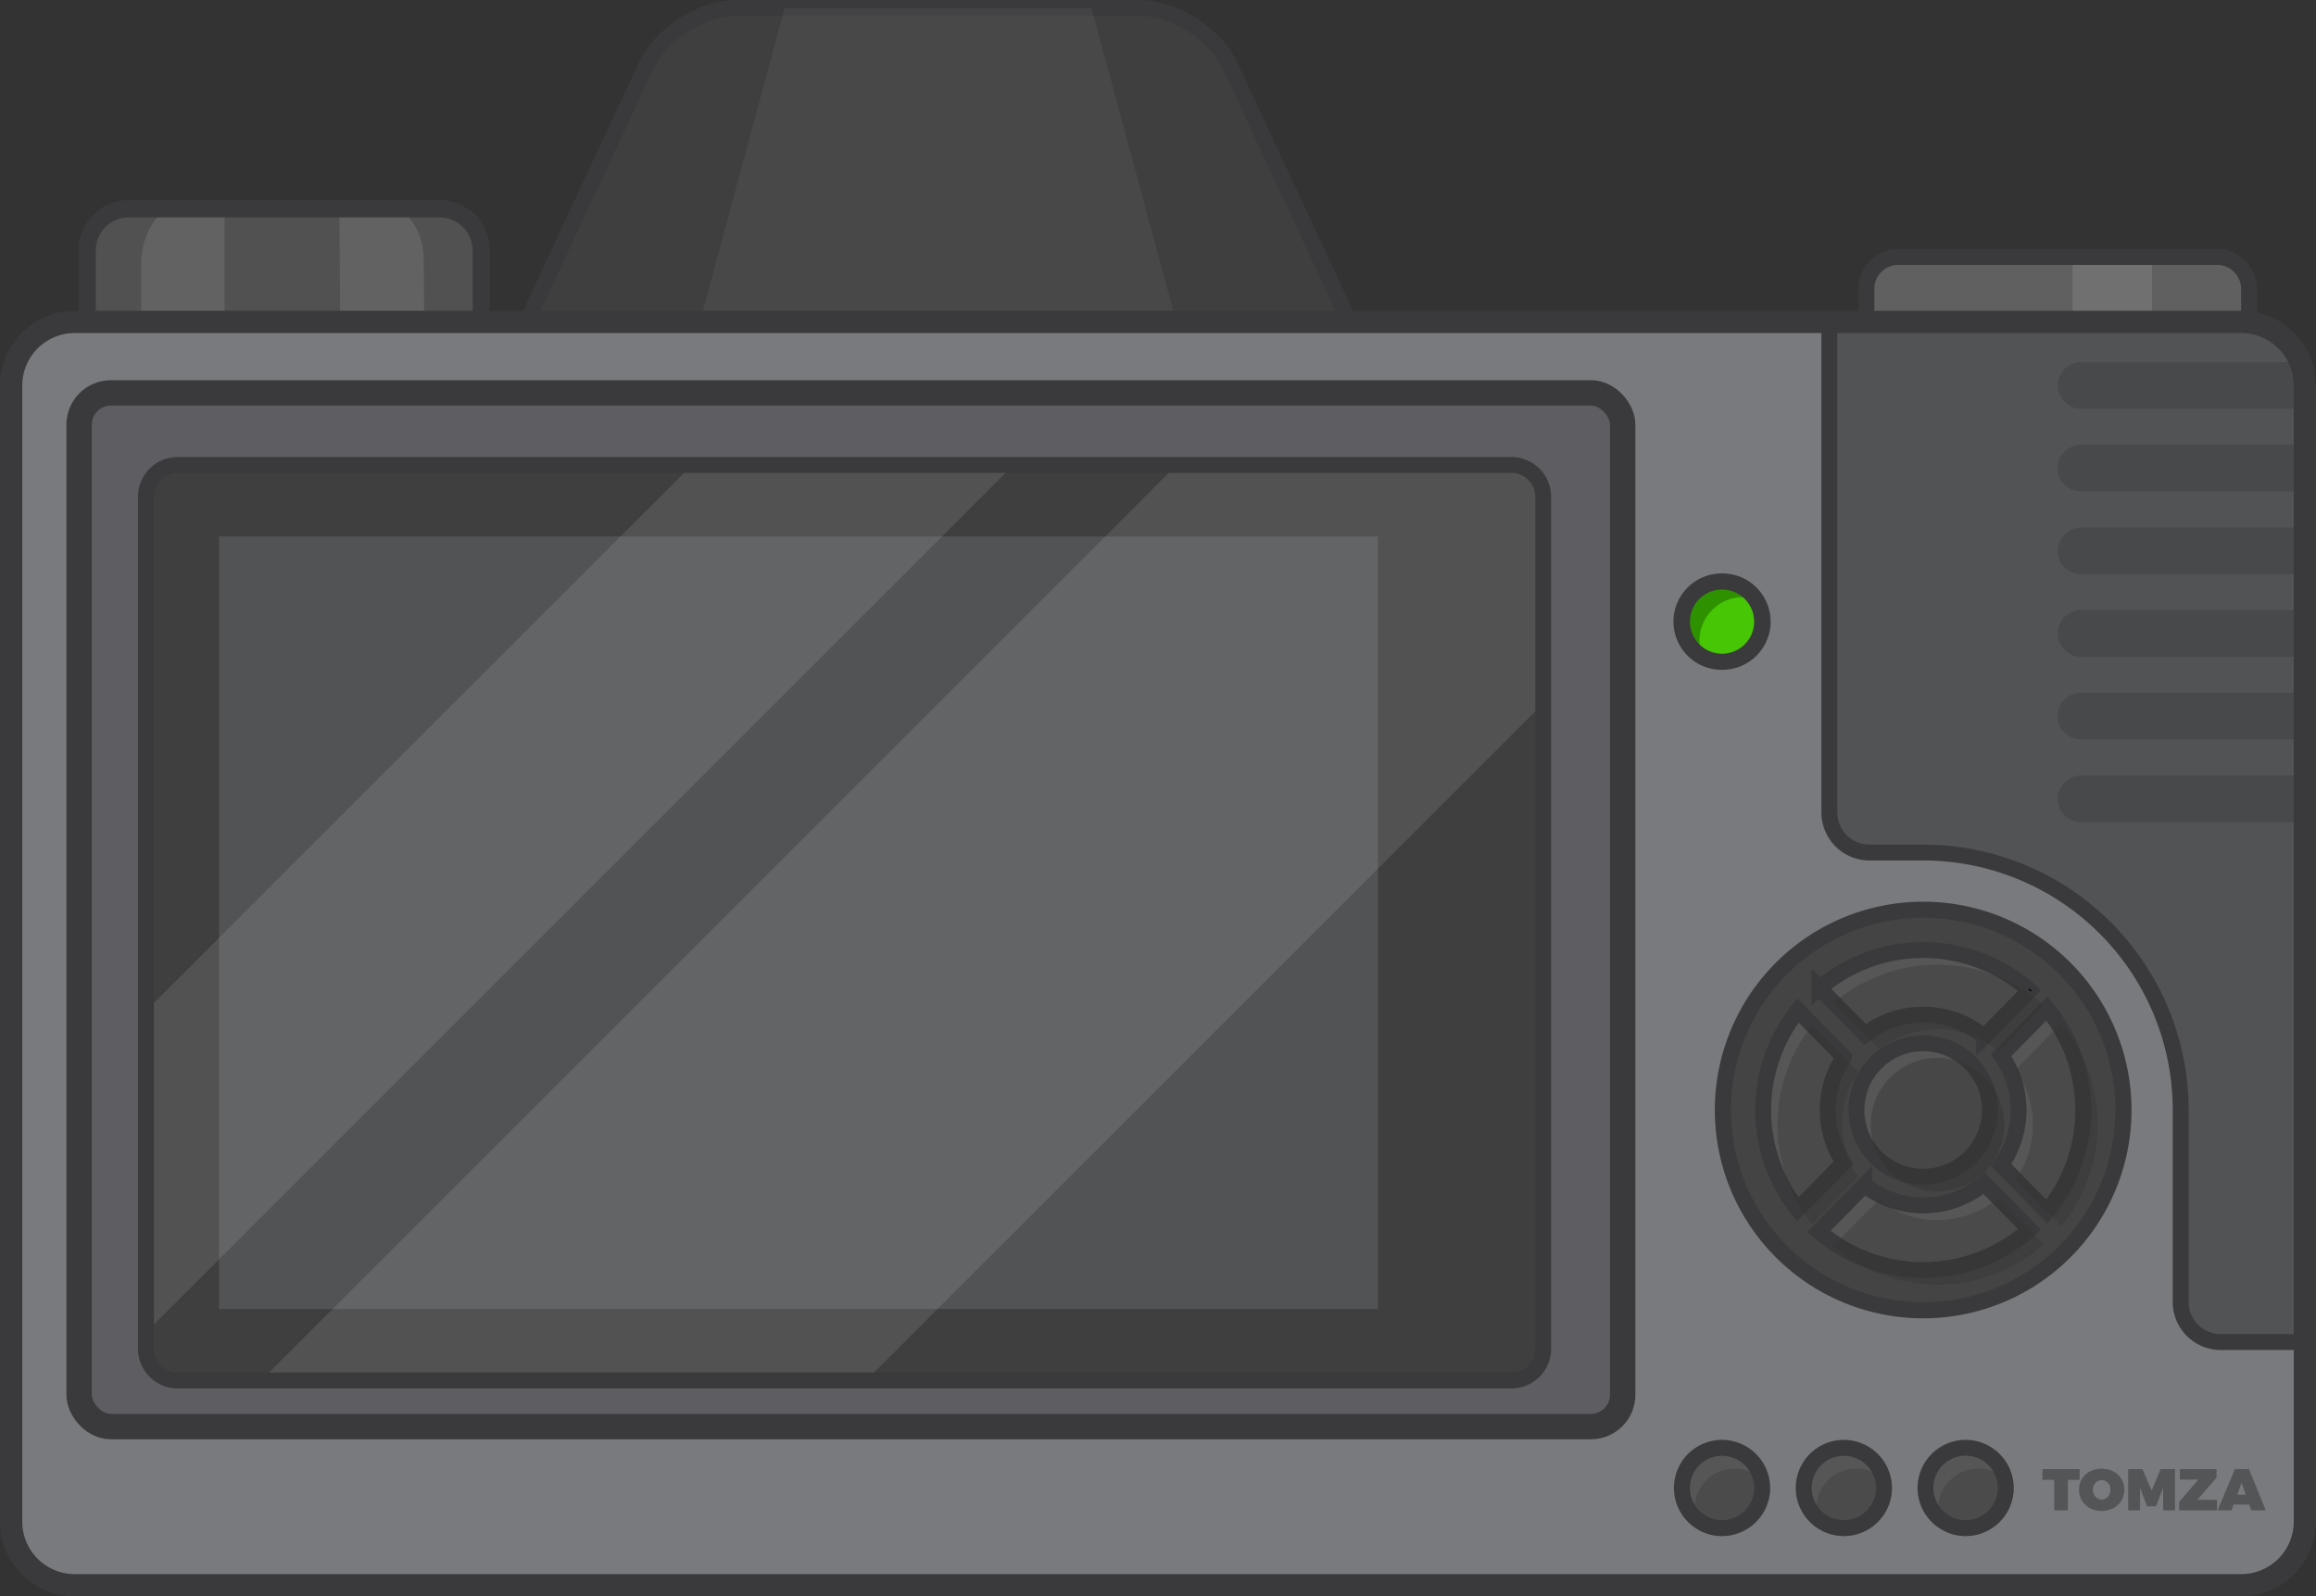 <svg id="Layer_1" data-name="Layer 1" xmlns="http://www.w3.org/2000/svg" viewBox="0 0 728.46 502.17"><rect x="0" y="0" width="728.46" height="502.17" fill="#333333" stroke="none"/><defs><style>.cls-1{fill:#606060;}.cls-2,.cls-7{fill:#fff;}.cls-2{opacity:0.1;}.cls-16,.cls-3{fill:#3a3a3c;}.cls-4{fill:#515151;}.cls-5{fill:#3f3f3f;}.cls-11,.cls-17,.cls-6{fill:none;}.cls-11,.cls-18,.cls-19,.cls-6,.cls-9{stroke:#3a3a3c;}.cls-11,.cls-17,.cls-18,.cls-19,.cls-6,.cls-9{stroke-miterlimit:10;}.cls-19,.cls-6,.cls-9{stroke-width:5px;}.cls-7{opacity:0.05;}.cls-8{fill:#797a7e;}.cls-12,.cls-9{fill:#525355;}.cls-10{fill:#5e5d62;}.cls-11{stroke-width:7.988px;}.cls-13{fill:#2e9100;}.cls-14{fill:#47c605;}.cls-15,.cls-19{fill:#565656;}.cls-16,.cls-21,.cls-22{opacity:0.4;}.cls-17{stroke:#000;}.cls-18{fill:#444;stroke-width:5.064px;}.cls-20,.cls-21{fill:#303030;}.cls-20{opacity:0.3;}.cls-23{fill:#545556;}</style></defs><title>camera</title><g id="camera"><rect class="cls-1" x="587.057" y="80.837" width="120.333" height="26.764" rx="10" ry="10"/><rect class="cls-2" x="651.89" y="78.92" width="25" height="31.181"/><path class="cls-3" d="M783.16,307.766H682.827a12.514,12.514,0,0,1-12.5-12.5v-6.764a12.514,12.514,0,0,1,12.5-12.5h100.333a12.514,12.514,0,0,1,12.5,12.5v6.764A12.514,12.514,0,0,1,783.16,307.766Zm-100.333-26.764a7.508,7.508,0,0,0-7.5,7.5v6.764a7.508,7.508,0,0,0,7.5,7.5h100.333a7.508,7.508,0,0,0,7.5-7.5v-6.764a7.508,7.508,0,0,0-7.5-7.5Z" transform="translate(-85.77 -197.665)"/><rect class="cls-4" x="27.39" y="65.67" width="124" height="44.681" rx="13.116" ry="13.116"/><path class="cls-2" d="M156.41,260.615v63.37h-10.38c-8.74,0-15.84-8.977-15.84-20.028v-23.315c0-11.051,7.1-20.028,15.84-20.028Z" transform="translate(-85.77 -197.665)"/><path class="cls-2" d="M219.048,279.042l.163,21.567c.077,10.222-6.96,18.579-15.7,18.645l-10.58.08-.442-58.618,10.58-.08C211.809,260.57,218.971,268.82,219.048,279.042Z" transform="translate(-85.77 -197.665)"/><path class="cls-3" d="M224.04,260.615h-97.76a15.851,15.851,0,0,0-15.84,15.84v18.44a15.85,15.85,0,0,0,15.84,15.84h97.76a15.85,15.85,0,0,0,15.84-15.84v-18.44A15.851,15.851,0,0,0,224.04,260.615Zm10.4,34.28a10.418,10.418,0,0,1-10.4,10.4h-97.76a10.418,10.418,0,0,1-10.4-10.4v-18.44a10.418,10.418,0,0,1,10.4-10.4h97.76a10.418,10.418,0,0,1,10.4,10.4Z" transform="translate(-85.77 -197.665)"/><path class="cls-5" d="M507.702,293.471c4.652,9.968-.542,18.124-11.542,18.124h-230.67c-11,0-16.194-8.156-11.542-18.124l35.085-75.183c4.652-9.968,17.458-18.124,28.458-18.124h126.67c11,0,23.806,8.156,28.458,18.124Z" transform="translate(-85.77 -197.665)"/><path class="cls-6" d="M507.702,293.471c4.652,9.968-.542,18.124-11.542,18.124h-230.67c-11,0-16.194-8.156-11.542-18.124l35.085-75.183c4.652-9.968,17.458-18.124,28.458-18.124h126.67c11,0,23.806,8.156,28.458,18.124Z" transform="translate(-85.77 -197.665)"/><polygon class="cls-7" points="373.39 113.93 216.72 113.93 246.819 2.5 343.291 2.5 373.39 113.93"/><rect class="cls-8" x="3.5" y="101.27" width="721.46" height="397.4" rx="20" ry="20"/><path class="cls-9" d="M810.73,318.935v300.9h-26.45a12.61,12.61,0,0,1-12.61-12.29v-60.7a81.006,81.006,0,0,0-81-81h-16.89a12.61,12.61,0,0,1-12.61-12.29c-.01-.11-.01-.22-.01-.33V298.935h129.57A20.059,20.059,0,0,1,810.73,318.935Z" transform="translate(-85.77 -197.665)"/><path class="cls-3" d="M790.73,699.835H109.27a23.527,23.527,0,0,1-23.5-23.5V318.935a23.527,23.527,0,0,1,23.5-23.5H790.73a23.527,23.527,0,0,1,23.5,23.5V676.335A23.527,23.527,0,0,1,790.73,699.835ZM109.27,302.435a16.519,16.519,0,0,0-16.5,16.5V676.335a16.519,16.519,0,0,0,16.5,16.5H790.73a16.519,16.519,0,0,0,16.5-16.5V318.935a16.519,16.519,0,0,0-16.5-16.5Z" transform="translate(-85.77 -197.665)"/><rect class="cls-10" x="24.89" y="123.595" width="485.5" height="325.167" rx="9.985" ry="9.985"/><rect class="cls-11" x="24.89" y="123.595" width="485.5" height="325.167" rx="9.985" ry="9.985"/><rect class="cls-5" x="45.89" y="146.261" width="439.5" height="288" rx="10" ry="10"/><path class="cls-3" d="M571.16,346.446a12.041,12.041,0,0,0-2.52-2.52,12.414,12.414,0,0,0-7.48-2.5h-419.5a12.517,12.517,0,0,0-12.5,12.5v268a12.517,12.517,0,0,0,12.5,12.5h419.5a12.517,12.517,0,0,0,12.5-12.5v-268A12.414,12.414,0,0,0,571.16,346.446Zm-2.5,275.48a7.503,7.503,0,0,1-7.5,7.5h-419.5a7.503,7.503,0,0,1-7.5-7.5v-268a7.503,7.503,0,0,1,7.5-7.5h419.5a7.503,7.503,0,0,1,7.5,7.5Z" transform="translate(-85.77 -197.665)"/><rect class="cls-12" x="68.89" y="168.761" width="364.5" height="243"/><path class="cls-13" d="M640.04,393.215a12.648,12.648,0,1,1-3.79-9.01A12.628,12.628,0,0,1,640.04,393.215Z" transform="translate(-85.77 -197.665)"/><path class="cls-14" d="M640.655,394.215a11.528,11.528,0,0,1-20.042,7.863A13.714,13.714,0,0,1,633.893,385.505a12.963,12.963,0,0,1,3.299.414A11.596,11.596,0,0,1,640.655,394.215Z" transform="translate(-85.77 -197.665)"/><path class="cls-3" d="M627.41,408.367a15.157,15.157,0,1,1,0-30.313,15.157,15.157,0,1,1,0,30.313Zm0-25.25a10.093,10.093,0,1,0,10.098,10.098,10.116,10.116,0,0,0-10.098-10.098Z" transform="translate(-85.77 -197.665)"/><circle class="cls-15" cx="541.64" cy="468.065" r="12.625"/><path class="cls-3" d="M627.41,650.61a15.12,15.12,0,0,0-6.45,28.8,14.984,14.984,0,0,0,6.45,1.45,15.146,15.146,0,0,0,15.11-14.51v-.01c.02-.21.02-.4.02-.61A15.142,15.142,0,0,0,627.41,650.61Zm0,25.25a10.12,10.12,0,1,1,10.13-10.13A10.132,10.132,0,0,1,627.41,675.86Z" transform="translate(-85.77 -197.665)"/><circle class="cls-15" cx="579.954" cy="468.065" r="12.625"/><path class="cls-3" d="M665.72,650.61a15.125,15.125,0,1,0,15.11,15.74c.02-.21.02-.41.02-.62A15.142,15.142,0,0,0,665.72,650.61Zm0,25.25a10.12,10.12,0,1,1,10.13-10.13A10.141,10.141,0,0,1,665.72,675.86Z" transform="translate(-85.77 -197.665)"/><circle class="cls-15" cx="618.269" cy="468.065" r="12.625"/><path class="cls-3" d="M704.04,650.61a15.12,15.12,0,0,0-6.47,28.79h.01a14.892,14.892,0,0,0,6.46,1.46,15.137,15.137,0,0,0,15.1-14.51v-.01c.02-.21.02-.4.02-.61A15.134,15.134,0,0,0,704.04,650.61Zm0,25.25a10.185,10.185,0,0,1-8.62-4.8v-.01a10.121,10.121,0,1,1,17.31-10.49v.01a9.975,9.975,0,0,1,1.43,5.16A10.14,10.14,0,0,1,704.04,675.86Z" transform="translate(-85.77 -197.665)"/><path class="cls-16" d="M642.52,666.34v.01a15.146,15.146,0,0,1-15.11,14.51,14.984,14.984,0,0,1-6.45-1.45,12.296,12.296,0,0,1-1.87-4.19,12.559,12.559,0,0,1-.35-2.96,11.746,11.746,0,0,1,.06-1.2,12.636,12.636,0,0,1,23.72-4.72Z" transform="translate(-85.77 -197.665)"/><path class="cls-16" d="M680.83,666.35a15.146,15.146,0,0,1-15.11,14.51,14.984,14.984,0,0,1-6.45-1.45,12.26,12.26,0,0,1-1.87-4.2,12.475,12.475,0,0,1-.35-2.95,12.092,12.092,0,0,1,.06-1.21,12.623,12.623,0,0,1,17.32-10.48,12.275,12.275,0,0,1,3.57,2.21A12.445,12.445,0,0,1,680.83,666.35Z" transform="translate(-85.77 -197.665)"/><path class="cls-16" d="M719.14,666.34v.01a15.137,15.137,0,0,1-15.1,14.51,14.892,14.892,0,0,1-6.46-1.46h-.01a12.658,12.658,0,0,1-2.21-7.14,11.746,11.746,0,0,1,.06-1.2v-.01a12.636,12.636,0,0,1,17.31-10.49v.01a12.697,12.697,0,0,1,6.41,5.77Z" transform="translate(-85.77 -197.665)"/><path class="cls-17" d="M711.674,546.843a21,21,0,1,1-21-21A20.997,20.997,0,0,1,711.674,546.843Z" transform="translate(-85.77 -197.665)"/><path class="cls-17" d="M711.674,546.843a21,21,0,1,1-21-21A20.997,20.997,0,0,1,711.674,546.843Z" transform="translate(-85.77 -197.665)"/><path class="cls-18" d="M753.674,546.843a63,63,0,1,1-63-63A62.992,62.992,0,0,1,753.674,546.843Z" transform="translate(-85.77 -197.665)"/><path class="cls-19" d="M724.144,584.433a50.311,50.311,0,0,1-66.27.59l14.31-14.56a29.979,29.979,0,0,0,37.67-.56Z" transform="translate(-85.77 -197.665)"/><path class="cls-19" d="M741.014,546.843a50.077,50.077,0,0,1-11.43,31.94l-14.4-14.65a29.969,29.969,0,0,0,.02-34.55l14.4-14.64A50.068,50.068,0,0,1,741.014,546.843Z" transform="translate(-85.77 -197.665)"/><path class="cls-19" d="M724.144,509.253l-14.29,14.53a29.968,29.968,0,0,0-37.47-.71l-14.32-14.57a50.338,50.338,0,0,1,66.08.75Z" transform="translate(-85.77 -197.665)"/><path class="cls-19" d="M660.674,546.843a29.756,29.756,0,0,0,4.99,16.56l-14.44,14.69a50.307,50.307,0,0,1,.07-62.58l14.43,14.68A29.812,29.812,0,0,0,660.674,546.843Z" transform="translate(-85.77 -197.665)"/><path class="cls-19" d="M711.674,546.843a21,21,0,1,1-21-21A20.997,20.997,0,0,1,711.674,546.843Z" transform="translate(-85.77 -197.665)"/><path class="cls-20" d="M728.651,589.045a50.311,50.311,0,0,1-66.27.59l14.31-14.56a29.979,29.979,0,0,0,37.67-.56Z" transform="translate(-85.77 -197.665)"/><path class="cls-20" d="M745.521,551.455a50.077,50.077,0,0,1-11.43,31.94l-14.4-14.65a29.969,29.969,0,0,0,.02-34.55l14.4-14.64A50.068,50.068,0,0,1,745.521,551.455Z" transform="translate(-85.77 -197.665)"/><path class="cls-20" d="M728.651,513.865l-14.29,14.53a29.968,29.968,0,0,0-37.47-.71l-14.32-14.57a50.338,50.338,0,0,1,66.08.75Z" transform="translate(-85.77 -197.665)"/><path class="cls-20" d="M665.181,551.455a29.756,29.756,0,0,0,4.99,16.56l-14.44,14.69a50.307,50.307,0,0,1,.07-62.58l14.43,14.68A29.812,29.812,0,0,0,665.181,551.455Z" transform="translate(-85.77 -197.665)"/><path class="cls-21" d="M716.181,551.455a21,21,0,1,1-21-21A20.997,20.997,0,0,1,716.181,551.455Z" transform="translate(-85.77 -197.665)"/><line class="cls-17" x1="638.644" y1="311.308" x2="638.374" y2="311.588"/><g class="cls-22"><circle class="cls-3" cx="654.557" cy="121.263" r="7.333"/><rect class="cls-3" x="654.557" y="113.93" width="72.819" height="14.667"/><circle class="cls-3" cx="654.557" cy="147.263" r="7.333"/><rect class="cls-3" x="654.557" y="139.93" width="72.819" height="14.667"/><circle class="cls-3" cx="654.557" cy="173.263" r="7.333"/><rect class="cls-3" x="654.557" y="165.93" width="72.819" height="14.667"/><circle class="cls-3" cx="654.557" cy="199.263" r="7.333"/><rect class="cls-3" x="654.557" y="191.93" width="72.819" height="14.667"/><circle class="cls-3" cx="654.557" cy="225.263" r="7.333"/><rect class="cls-3" x="654.557" y="217.93" width="72.819" height="14.667"/><circle class="cls-3" cx="654.557" cy="251.263" r="7.333"/><rect class="cls-3" x="654.557" y="243.93" width="72.819" height="14.667"/></g><polygon class="cls-2" points="316.29 148.761 48.39 416.661 48.39 315.511 215.14 148.761 316.29 148.761"/><path class="cls-2" d="M568.66,353.926v67.5l-208,208h-190.27l283-283h107.77A7.503,7.503,0,0,1,568.66,353.926Z" transform="translate(-85.77 -197.665)"/><path class="cls-23" d="M739.871,659.803v3.387h-3.701v9.588H731.875v-9.588h-3.683v-3.387Z" transform="translate(-85.77 -197.665)"/><path class="cls-23" d="M753.941,666.28c0,3.851-2.998,6.683-7.126,6.683-4.127,0-7.126-2.813-7.126-6.683,0-3.85,2.999-6.607,7.126-6.607C750.943,659.673,753.941,662.449,753.941,666.28Zm-9.847.019a2.937,2.937,0,0,0,2.776,3.092,2.854,2.854,0,0,0,2.665-3.092,2.819,2.819,0,0,0-2.665-3.054A2.891,2.891,0,0,0,744.095,666.299Z" transform="translate(-85.77 -197.665)"/><path class="cls-23" d="M759.683,659.803l2.832,6.774,2.832-6.774h4.534v12.975h-3.738v-7.107l-2.222,5.849h-2.812l-2.222-5.849v7.107h-3.738V659.803Z" transform="translate(-85.77 -197.665)"/><path class="cls-23" d="M782.953,659.803v2.684l-6.052,6.996H783.083v3.295H771.182v-2.684l6.053-6.996H771.404v-3.295Z" transform="translate(-85.77 -197.665)"/><path class="cls-23" d="M793.211,670.945h-4.867l-.667,1.832h-4.405l5.479-12.975h4.404l5.275,12.975h-4.571Zm-1.055-3.073-1.333-3.794-1.369,3.794Z" transform="translate(-85.77 -197.665)"/></g></svg>